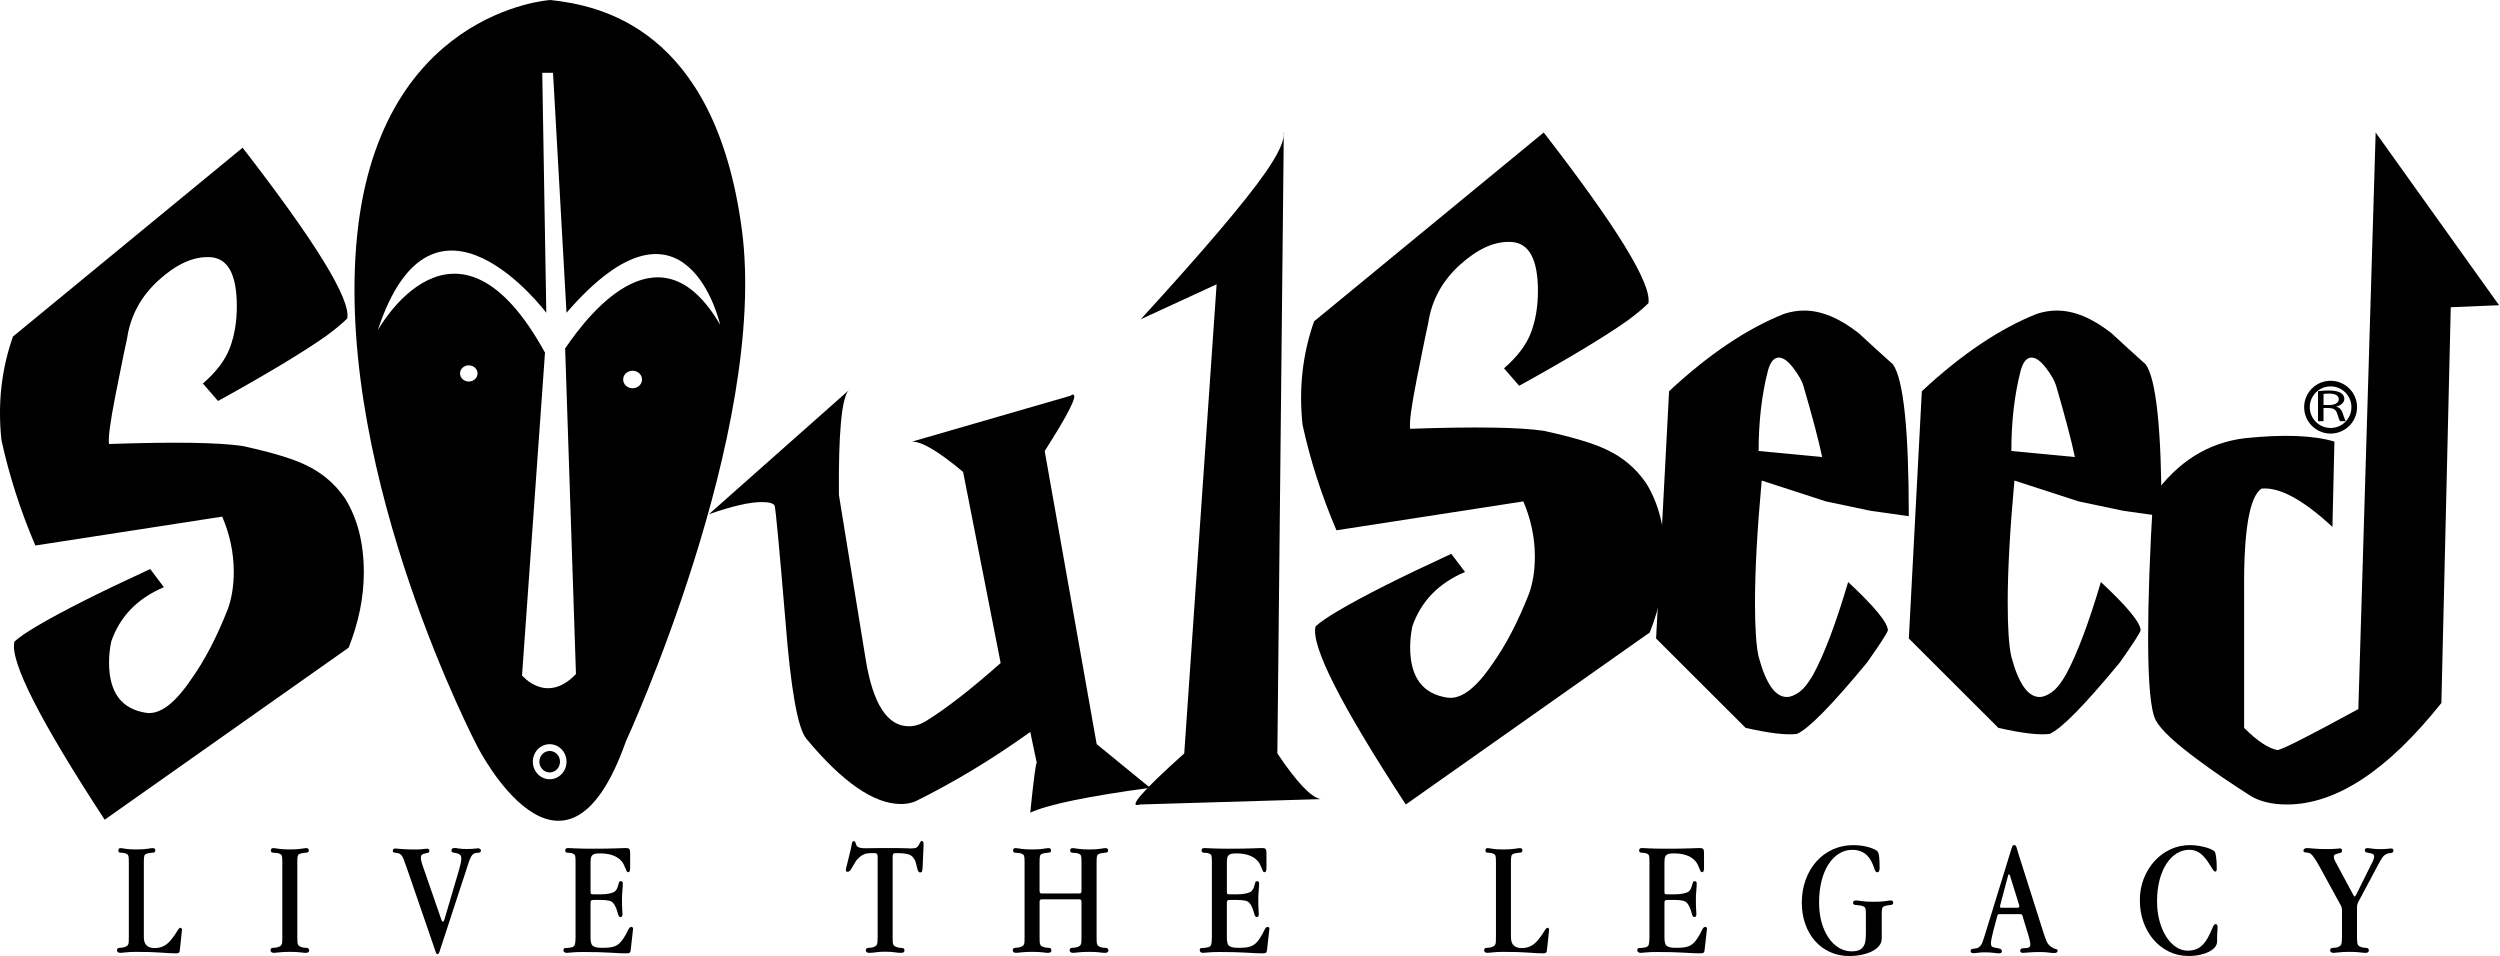 <svg xmlns="http://www.w3.org/2000/svg" fill="none" viewBox="0 0 2180 834" height="834" width="2180">
<g clip-path="url(#clip0_1_7)">
<path fill="black" d="M646.84 199.85C623.32 23.51 522.23 4.7 479.91 0C479.91 0 327.09 9.4 310.63 213.96C294.17 418.51 416.44 651.28 416.44 651.28C416.44 651.28 491.67 799.39 545.75 646.57C545.75 646.57 670.36 376.18 646.86 199.85H646.84ZM408.78 332.69C404.57 332.69 401.15 329.53 401.15 325.63C401.15 321.73 404.57 318.58 408.78 318.58C412.99 318.58 416.43 321.73 416.43 325.63C416.43 329.53 413 332.69 408.78 332.69ZM479.32 679.49C471.2 679.49 464.63 672.65 464.63 664.2C464.63 655.75 471.2 648.93 479.32 648.93C487.44 648.93 494.02 655.76 494.02 664.2C494.02 672.64 487.44 679.49 479.32 679.49ZM551.62 338.57C547.07 338.57 543.39 335.14 543.39 330.92C543.39 326.7 547.07 323.28 551.62 323.28C556.17 323.28 559.85 326.71 559.85 330.92C559.85 335.13 556.16 338.57 551.62 338.57ZM492.37 304.56L492.83 304.47L502.24 587.78C476.38 614.82 455.21 588.96 455.21 588.96L475.2 308.01L475.48 307.95C397.19 164.75 329.42 288.01 329.42 288.01C377.61 141.07 476.37 272.73 476.37 272.73L472.84 63.48H482.24L494 272.73C598.62 151.65 628.01 283.3 628.01 283.3C577.13 195.42 516.06 269.15 492.35 304.56H492.37Z" clip-rule="evenodd" fill-rule="evenodd"></path>
<path fill="black" d="M479.32 654.84C474.36 654.84 470.32 659.05 470.32 664.2C470.32 669.35 474.36 673.57 479.32 673.57C484.28 673.57 488.32 669.38 488.32 664.2C488.32 659.02 484.29 654.84 479.32 654.84Z" clip-rule="evenodd" fill-rule="evenodd"></path>
<path fill="black" d="M304.05 564.74L91.28 714.78C34.62 628.05 8.39 576.28 12.59 559.49C16.37 555.97 22.88 551.47 32.11 546C53.93 533.12 86.89 516.51 130.97 496.19L142.93 512.02C119.84 521.79 104.52 537.6 96.97 559.49C95.71 565.74 95.08 571.8 95.08 577.66C95.08 603.83 105.97 618.49 127.77 621.62C139.5 623.18 152.49 613.41 166.74 592.31C178.47 575.91 189.16 555.39 198.8 530.77C202.15 521.4 203.83 510.65 203.83 498.54C203.83 482.14 200.47 466.12 193.77 450.49L30.82 475.69C17.82 445.23 7.96 414.56 1.25 383.7C-2.11 352.06 1.25 321.98 11.32 293.46L211.55 128.81C275.35 211.22 305.79 260.82 302.85 277.62C299.07 281.52 292.98 286.6 284.59 292.85C264.02 307.3 232.53 326.24 190.14 349.67L176.92 334.43C188.67 324.27 196.54 313.82 200.53 303.08C204.52 292.34 206.51 280.32 206.51 267.03C206.51 239.29 198.74 225.03 183.22 224.25C168.94 223.47 154.04 230.11 138.51 244.18C122.98 258.25 113.74 275.24 110.81 295.16C110.39 296.34 107.03 312.75 100.73 344.39C96.11 367.83 94.22 382.09 95.07 387.17C151.72 385.22 190.53 385.8 211.51 388.93C236.69 394.4 254.94 399.87 266.27 405.34C280.54 411.99 292.08 421.76 300.89 434.64C311.8 452.23 317.25 473.72 317.25 499.11C317.25 520.6 312.84 542.48 304.03 564.74H304.05Z"></path>
<path fill="black" d="M1002.91 686.95C948.33 694.38 913.48 701.6 898.38 708.64C901.32 679.71 903.21 665.24 904.06 665.24L898.38 638.26C865.64 661.75 832.28 681.92 798.27 698.77C794.49 700.33 790.29 701.11 785.67 701.11C762.17 701.11 734.67 682.14 703.19 644.23C695.63 635.24 689.55 601.04 684.93 541.62C679.48 476.72 676.32 443.2 675.49 441.05C674.65 438.91 670.87 437.82 664.15 437.82C653.66 437.82 638.34 441.34 618.19 448.38L739.71 340.67C740.13 340.28 740.34 339.89 740.34 339.5L739.71 340.67C733.84 348.1 731.1 378.4 731.53 431.58L754.83 574.67C761.12 613.77 773.72 633.32 792.6 633.32C797.64 633.32 802.67 631.75 807.71 628.62C825.34 617.67 846.96 600.85 872.57 578.17L839.83 411.54C818.42 393.55 803.52 384.74 795.12 385.13L933.01 345.23C934.27 344.45 935.12 344.06 935.53 344.06C940.15 344.06 931.96 360.47 910.97 393.3L956.3 648.87L1002.9 686.97L1002.91 686.95Z"></path>
<path fill="black" d="M1151.56 696.83L994.15 701.51C982.82 705.03 995.65 690.18 1032.66 656.97L1060.89 247.91L994.78 278.36C1049.77 218.23 1086.08 175.48 1103.71 150.1C1114.2 134.88 1119.45 123.94 1119.45 117.3V115.54C1119.86 115.93 1119.86 116.52 1119.45 117.3L1113.86 656.97C1130.61 681.98 1143.18 695.25 1151.56 696.82V696.83Z"></path>
<path fill="black" d="M1438.62 551.49L1225.85 701.51C1169.19 614.78 1142.96 563.02 1147.16 546.22C1150.94 542.7 1157.45 538.22 1166.68 532.75C1188.5 519.85 1221.46 503.26 1265.54 482.93L1277.5 498.76C1254.41 508.53 1239.09 524.36 1231.54 546.24C1230.28 552.49 1229.65 558.55 1229.65 564.41C1229.65 590.58 1240.54 605.23 1262.34 608.36C1274.07 609.93 1287.06 600.16 1301.31 579.06C1313.04 562.64 1323.73 542.14 1333.37 517.52C1336.72 508.14 1338.4 497.4 1338.4 485.29C1338.4 468.88 1335.04 452.85 1328.34 437.22L1165.39 462.42C1152.39 431.96 1142.53 401.3 1135.82 370.43C1132.46 338.79 1135.82 308.71 1145.89 280.19L1346.12 115.54C1409.92 197.95 1440.36 247.55 1437.42 264.35C1433.64 268.25 1427.55 273.33 1419.16 279.58C1398.59 294.03 1367.1 312.97 1324.71 336.4L1311.49 321.16C1323.24 311 1331.11 300.55 1335.1 289.81C1339.09 279.07 1341.08 267.05 1341.08 253.76C1341.08 226.02 1333.31 211.76 1317.79 210.98C1303.51 210.2 1288.61 216.84 1273.08 230.91C1257.55 244.98 1248.31 261.97 1245.38 281.89C1244.96 283.07 1241.6 299.48 1235.3 331.12C1230.68 354.56 1228.79 368.82 1229.64 373.9C1286.29 371.95 1325.1 372.53 1346.08 375.66C1371.26 381.13 1389.51 386.6 1400.84 392.07C1415.11 398.71 1426.65 408.48 1435.46 421.38C1446.37 438.96 1451.82 460.45 1451.82 485.84C1451.82 507.33 1447.41 529.21 1438.6 551.49H1438.62Z"></path>
<path fill="black" d="M1664.5 450.11L1631.17 445.43L1592.18 437.22L1536.21 419.05C1532.3 461.64 1530.35 497.2 1530.35 525.71C1530.35 547.59 1531.4 563.22 1533.5 572.6C1539.79 596.04 1547.98 607.77 1558.06 607.77C1561.42 607.77 1565.09 606.3 1569.08 603.37C1573.07 600.44 1577.16 595.26 1581.36 587.83C1591.01 569.86 1601.09 543.1 1611.59 507.53C1634.68 529.02 1646.23 543.09 1646.23 549.72C1645.39 552.45 1639.3 561.83 1627.97 577.85C1597.32 614.96 1576.97 635.66 1566.89 639.97C1557.66 641.15 1542.75 639.38 1522.18 634.7L1444.11 556.77L1455.44 341.13C1489.86 309.1 1523.23 286.64 1555.55 273.74C1561.42 271.79 1567.3 270.81 1573.18 270.81C1588.29 270.81 1604.24 277.45 1621.03 290.73C1630.68 299.72 1640.54 308.7 1650.62 317.68C1659.85 330.57 1664.47 374.71 1664.47 450.09L1664.5 450.11ZM1588.94 398.54C1586 384.48 1580.54 363.77 1572.57 336.42C1571.31 332.12 1568.37 326.94 1563.75 320.89C1559.13 314.83 1554.93 311.81 1551.15 311.81C1546.95 311.81 1543.8 315.52 1541.71 322.95C1536.25 344.05 1533.52 367.49 1533.52 393.27L1588.93 398.55L1588.94 398.54Z"></path>
<path fill="black" d="M1884.88 450.11L1851.54 445.43L1812.55 437.22L1756.58 419.05C1752.67 461.64 1750.72 497.2 1750.72 525.71C1750.72 547.59 1751.77 563.22 1753.87 572.6C1760.16 596.04 1768.35 607.77 1778.43 607.77C1781.79 607.77 1785.47 606.3 1789.46 603.37C1793.45 600.44 1797.54 595.26 1801.74 587.83C1811.39 569.86 1821.46 543.1 1831.97 507.53C1855.07 529.02 1866.62 543.09 1866.62 549.72C1865.77 552.45 1859.69 561.83 1848.36 577.85C1817.71 614.96 1797.35 635.66 1787.28 639.97C1778.05 641.15 1763.15 639.38 1742.57 634.7L1664.5 556.77L1675.84 341.13C1710.25 309.1 1743.63 286.64 1775.95 273.74C1781.82 271.79 1787.7 270.81 1793.58 270.81C1808.69 270.81 1824.63 277.45 1841.43 290.73C1851.08 299.72 1860.95 308.7 1871.03 317.68C1880.26 330.57 1884.88 374.71 1884.88 450.09V450.11ZM1809.31 398.54C1806.37 384.48 1800.91 363.77 1792.95 336.42C1791.68 332.12 1788.75 326.94 1784.13 320.89C1779.51 314.83 1775.31 311.81 1771.53 311.81C1767.33 311.81 1764.18 315.52 1762.09 322.95C1756.62 344.05 1753.9 367.49 1753.9 393.27L1809.31 398.55V398.54Z"></path>
<path fill="black" d="M2179.17 266.14L2137.06 267.9L2128.89 613.03C2081.86 672.02 2036.93 701.51 1994.1 701.51C1981.92 701.51 1971.63 699.17 1963.23 694.49C1944.33 682.38 1929.43 672.22 1918.51 664.01C1897.09 648.38 1884.18 636.36 1879.77 627.96C1875.37 619.56 1873.16 595.63 1873.16 556.17C1873.16 522.97 1874.63 481.76 1877.57 432.53C1898.56 402.84 1925.21 386.03 1957.53 382.12C1991.11 378.6 2017.14 379.58 2035.61 385.05L2033.88 459.48C2008.2 435.65 1987.58 424.52 1972.02 426.07C1961.5 433.11 1956.45 462.8 1956.87 515.16V634.72C1968.22 646.05 1977.88 652.5 1985.87 654.05C1989.23 654.05 2012.77 642.13 2056.48 618.3L2071.58 115.54L2179.17 266.13V266.14Z"></path>
<path fill="black" d="M125.42 817.3C125.42 823.58 128.56 826.72 134.85 826.72C137.94 826.72 140.7 826.07 143.12 824.76C145.53 823.45 147.76 821.44 149.79 818.74C152.01 815.84 153.63 813.5 154.64 811.71C155.66 809.92 156.55 809.03 157.33 809.03C157.62 809.03 157.91 809.17 158.2 809.46C158.49 809.75 158.63 809.99 158.63 810.19V811.06C158.63 811.45 158.58 812.03 158.49 812.8L157.04 826.43C156.95 827.11 156.87 827.63 156.82 828.02C156.77 828.41 156.75 828.69 156.75 828.88C156.75 830.51 155.78 831.33 153.85 831.33C150.76 831.33 146.31 831.11 140.51 830.68C134.71 830.25 127.5 830.03 118.89 830.03C115.11 830.03 112.09 830.17 109.81 830.46C107.53 830.75 105.96 830.89 105.09 830.89C103.06 830.89 102.05 830.12 102.05 828.57C102.05 827.89 102.21 827.41 102.55 827.12C102.89 826.83 103.32 826.64 103.86 826.54C104.39 826.44 104.99 826.39 105.67 826.39C106.35 826.39 107.02 826.29 107.7 826.1C108.86 825.81 109.75 825.47 110.38 825.09C111.01 824.7 111.47 824.19 111.76 823.57C112.05 822.94 112.22 822.12 112.27 821.1C112.32 820.09 112.34 818.8 112.34 817.26V750.86C112.34 748.64 112.2 747.09 111.91 746.22C111.62 745.35 110.8 744.67 109.44 744.19C108.58 743.9 107.75 743.73 106.98 743.69C106.2 743.64 105.55 743.59 105.02 743.55C104.49 743.5 104.05 743.35 103.71 743.11C103.38 742.87 103.21 742.36 103.21 741.59C103.21 740.24 103.84 739.56 105.09 739.56C105.86 739.56 107.29 739.76 109.37 740.14C111.45 740.53 114.48 740.72 118.45 740.72C122.81 740.72 126.17 740.53 128.55 740.14C130.92 739.75 132.49 739.56 133.27 739.56C134.72 739.56 135.44 740.24 135.44 741.59C135.44 742.26 135.3 742.73 135.01 742.96C134.72 743.21 134.28 743.38 133.7 743.47C133.12 743.57 132.44 743.64 131.67 743.69C130.89 743.74 130.07 743.86 129.2 744.05C127.36 744.44 126.27 745.09 125.94 746.01C125.6 746.93 125.43 748.55 125.43 750.87V817.3H125.42Z"></path>
<path fill="black" d="M259.28 817.28C259.28 818.83 259.31 820.09 259.36 821.05C259.41 822.02 259.55 822.82 259.79 823.44C260.03 824.07 260.42 824.58 260.95 824.96C261.48 825.35 262.23 825.69 263.19 825.97C264.06 826.26 264.88 826.4 265.66 826.4C266.44 826.4 267.11 826.45 267.69 826.55C268.27 826.64 268.73 826.86 269.06 827.2C269.39 827.54 269.57 828.1 269.57 828.86C269.57 830.21 268.56 830.89 266.53 830.89C265.65 830.89 264.08 830.75 261.81 830.45C259.54 830.16 256.51 830.02 252.73 830.02C248.95 830.02 245.93 830.16 243.65 830.45C241.38 830.74 239.81 830.89 238.94 830.89C236.91 830.89 235.89 830.12 235.89 828.57C235.89 827.89 236.06 827.41 236.4 827.12C236.73 826.83 237.17 826.64 237.7 826.54C238.23 826.44 238.84 826.4 239.51 826.4C240.18 826.4 240.87 826.3 241.54 826.11C242.7 825.82 243.59 825.48 244.22 825.1C244.85 824.71 245.31 824.2 245.6 823.58C245.89 822.95 246.06 822.13 246.1 821.11C246.15 820.1 246.17 818.81 246.17 817.26V750.82C246.17 748.5 246 746.93 245.67 746.1C245.33 745.28 244.43 744.63 242.99 744.14C242.02 743.85 241.1 743.71 240.23 743.71C239.46 743.71 238.76 743.66 238.13 743.57C237.5 743.47 237.02 743.31 236.68 743.07C236.34 742.83 236.17 742.32 236.17 741.56C236.17 740.22 236.9 739.55 238.35 739.55C239.12 739.55 240.67 739.75 242.99 740.13C245.31 740.52 248.56 740.71 252.72 740.71C256.88 740.71 260.13 740.52 262.45 740.13C264.77 739.74 266.32 739.55 267.09 739.55C268.54 739.55 269.27 740.22 269.27 741.58C269.27 742.25 269.12 742.71 268.83 742.95C268.54 743.19 268.1 743.36 267.52 743.46C266.94 743.56 266.26 743.63 265.49 743.68C264.72 743.73 263.89 743.85 263.02 744.04C261.18 744.43 260.1 745.08 259.76 746C259.42 746.92 259.25 748.54 259.25 750.85V817.27L259.28 817.28Z"></path>
<path fill="black" d="M383.41 829.45C382.83 831.19 382.2 832.06 381.52 832.06C380.84 832.06 380.32 831.41 379.92 830.1C379.53 828.79 379 827.22 378.32 825.39L354.97 757.56C353.71 753.88 352.65 750.97 351.78 748.79C350.91 746.61 349.75 745.14 348.3 744.37C347.82 744.08 347.24 743.91 346.56 743.87C345.88 743.82 345.25 743.75 344.68 743.65C344.1 743.55 343.59 743.41 343.16 743.22C342.72 743.02 342.51 742.64 342.51 742.06C342.51 740.61 343.29 739.88 344.83 739.88C345.31 739.88 347 740.02 349.9 740.32C352.8 740.61 357.15 740.75 362.95 740.75C365.17 740.75 367.11 740.63 368.75 740.39C370.39 740.15 371.6 740.02 372.37 740.02C373.72 740.02 374.4 740.6 374.4 741.76C374.4 742.83 374.01 743.45 373.24 743.64C372.47 743.84 371.62 744.03 370.7 744.22C369.78 744.42 368.93 744.73 368.16 745.16C367.39 745.59 367 746.54 367 747.99C367 749.44 367.43 751.47 368.3 754.08L384.4 800.61C385.08 802.73 385.66 803.79 386.14 803.79C386.72 803.79 387.3 802.72 387.88 800.61L400.35 758.28C401.61 753.93 402.24 750.79 402.24 748.86C402.24 746.93 401.8 745.79 400.93 745.17C400.06 744.54 399.07 744.13 397.95 743.94C396.84 743.74 395.85 743.55 394.98 743.36C394.11 743.17 393.67 742.54 393.67 741.48C393.67 740.13 394.59 739.45 396.42 739.45C397.2 739.45 398.41 739.6 400.05 739.89C401.69 740.18 403.87 740.33 406.58 740.33C409.58 740.33 411.9 740.23 413.54 740.04C415.18 739.85 416.2 739.75 416.59 739.75C418.43 739.75 419.34 740.38 419.34 741.63C419.34 742.4 419.14 742.91 418.76 743.15C418.37 743.39 417.88 743.54 417.31 743.58C416.73 743.63 416.1 743.68 415.43 743.72C414.75 743.77 414.12 743.94 413.54 744.23C412.38 744.81 411.47 745.75 410.79 747.05C410.11 748.36 409.44 749.97 408.76 751.9L383.38 829.45H383.41Z"></path>
<path fill="black" d="M549.48 756.92C549.48 759.34 548.95 760.55 547.88 760.55C547.21 760.55 546.7 760.21 546.36 759.54C546.02 758.86 545.65 757.99 545.27 756.92C544.88 755.86 544.35 754.68 543.68 753.37C543 752.07 542.03 750.83 540.78 749.67C536.82 745.99 530.92 744.16 523.08 744.16C521.15 744.16 519.65 744.3 518.59 744.6C517.52 744.89 516.73 745.37 516.2 746.05C515.67 746.73 515.33 747.63 515.19 748.74C515.05 749.85 514.97 751.28 514.97 753.02V776.96C514.97 778.22 515.07 779.01 515.26 779.35C515.45 779.68 516.23 779.85 517.58 779.85H524.11C527.11 779.85 529.72 779.58 531.94 779.05C534.16 778.52 535.62 777.92 536.29 777.24C537.26 776.27 537.94 775.28 538.32 774.26C538.71 773.25 538.99 772.3 539.19 771.43C539.39 770.56 539.6 769.83 539.84 769.25C540.08 768.67 540.59 768.38 541.36 768.38C542.52 768.38 543.1 769.06 543.1 770.41C543.1 772.24 542.98 774.37 542.73 776.79C542.49 779.21 542.37 781.86 542.37 784.76C542.37 788.14 542.44 790.87 542.59 792.95C542.74 795.03 542.81 796.4 542.81 797.08C542.81 798.82 542.23 799.69 541.07 799.69C540.49 799.69 540.03 799.43 539.7 798.89C539.36 798.36 539.07 797.63 538.82 796.72C538.58 795.8 538.26 794.74 537.88 793.53C537.49 792.32 536.91 790.99 536.14 789.54C534.98 787.32 533.43 785.96 531.5 785.48C529.56 785 527.05 784.75 523.96 784.75H517.58C516.51 784.75 515.81 784.92 515.47 785.26C515.13 785.59 514.96 786.3 514.96 787.36V817.22C514.96 819.25 515.1 820.87 515.4 822.08C515.69 823.29 516.22 824.21 517 824.83C517.77 825.46 518.84 825.9 520.19 826.14C521.54 826.38 523.28 826.5 525.41 826.5C527.54 826.5 529.64 826.4 531.43 826.21C533.22 826.01 534.83 825.63 536.28 825.05C537.73 824.47 539.04 823.62 540.2 822.51C541.36 821.4 542.52 819.97 543.69 818.23C545.43 815.52 546.73 813.17 547.6 811.2C548.47 809.21 549.48 808.22 550.65 808.22C550.94 808.22 551.25 808.39 551.59 808.72C551.93 809.06 552.1 809.33 552.1 809.52C552 810.49 551.9 811.36 551.81 812.14L550.21 826.2C550.11 827.38 550.02 828.28 549.92 828.91C549.82 829.54 549.63 830.05 549.34 830.45C549.05 830.85 548.64 831.08 548.11 831.18C547.57 831.27 546.78 831.32 545.72 831.32C542.72 831.32 538.15 831.12 532.01 830.73C525.87 830.34 518.11 830.15 508.72 830.15C504.36 830.15 501.04 830.27 498.77 830.52C496.49 830.76 495.07 830.89 494.49 830.89C492.36 830.89 491.3 830.12 491.3 828.57C491.3 827.31 491.88 826.69 493.04 826.69C494.2 826.69 495.7 826.55 497.53 826.25C499.65 825.96 500.91 825.09 501.3 823.64C501.69 822.19 501.88 820.06 501.88 817.26V750.82C501.88 748.6 501.76 747.05 501.52 746.18C501.28 745.31 500.48 744.63 499.13 744.15C498.36 743.86 497.58 743.71 496.81 743.71C496.04 743.71 495.36 743.66 494.78 743.57C494.2 743.47 493.74 743.3 493.4 743.06C493.06 742.82 492.9 742.31 492.9 741.53C492.9 740.17 493.72 739.49 495.36 739.49C495.94 739.49 498.03 739.59 501.61 739.78C505.19 739.97 510.32 740.07 517 740.07C525.51 740.07 532.13 739.97 536.87 739.78C541.61 739.58 544.46 739.49 545.43 739.49C547.36 739.49 548.52 739.83 548.91 740.51C549.3 741.19 549.49 742.31 549.49 743.86V756.91L549.48 756.92Z"></path>
<path fill="black" d="M804.47 756.71C804.37 758.36 804.2 759.44 803.97 759.98C803.72 760.51 803.22 760.77 802.45 760.77C801.77 760.77 801.27 760.53 800.93 760.04C800.59 759.56 800.3 758.88 800.06 758.01C799.82 757.14 799.55 756.13 799.26 754.96C798.97 753.8 798.63 752.5 798.25 751.05C796.9 747.95 795.06 746 792.74 745.18C790.42 744.36 787.04 743.94 782.59 743.94H780.27C779.69 743.94 779.23 744.21 778.89 744.74C778.55 745.27 778.39 745.78 778.39 746.26V817.28C778.39 818.83 778.41 820.09 778.46 821.05C778.51 822.01 778.66 822.81 778.9 823.44C779.14 824.07 779.53 824.58 780.06 824.96C780.6 825.35 781.34 825.69 782.31 825.97C783.18 826.26 784 826.43 784.78 826.47C785.56 826.52 786.23 826.59 786.81 826.69C787.39 826.78 787.85 826.98 788.18 827.27C788.52 827.56 788.69 828.09 788.69 828.86C788.69 830.21 787.68 830.89 785.64 830.89C784.1 830.89 782.19 830.72 779.91 830.39C777.63 830.05 774.95 829.88 771.85 829.88C768.75 829.88 766.18 830.05 763.86 830.39C761.54 830.72 759.6 830.89 758.06 830.89C756.03 830.89 755.01 830.12 755.01 828.57C755.01 827.9 755.2 827.41 755.59 827.12C755.98 826.83 756.46 826.64 757.04 826.54C757.62 826.44 758.3 826.39 759.07 826.39C759.84 826.39 760.61 826.25 761.39 825.96C763.23 825.38 764.34 824.56 764.73 823.49C765.12 822.43 765.31 820.35 765.31 817.26V746.68C765.31 746.1 765.14 745.5 764.8 744.87C764.46 744.24 764 743.93 763.42 743.93H759.36C756.36 743.93 753.9 744.51 751.96 745.67C750.03 746.83 748.14 748.57 746.3 750.89C744.56 753.79 743.23 756.06 742.31 757.71C741.39 759.35 740.35 760.17 739.2 760.17H738.91C738.52 760.17 738.2 760.08 737.96 759.88C737.72 759.69 737.6 759.11 737.6 758.14C737.6 758.05 737.65 757.75 737.74 757.27C737.84 756.79 737.98 756.26 738.17 755.67L741.8 740.84C742.28 738.62 742.64 736.82 742.89 735.46C743.13 734.11 743.73 733.43 744.7 733.43C745.09 733.43 745.41 733.67 745.64 734.16C745.89 734.64 746.12 735.2 746.37 735.83C746.61 736.46 746.83 737.03 747.02 737.57C747.22 738.1 747.55 738.37 748.03 738.37C748.91 739.24 751.18 739.68 754.85 739.68C756.2 739.68 757.75 739.65 759.49 739.6C761.23 739.55 763.17 739.53 765.3 739.53H783.17C785.58 739.53 787.74 739.58 789.62 739.68C791.5 739.77 793.13 739.82 794.48 739.82C796.8 739.82 798.35 739.58 799.12 739.09C799.79 738.71 800.35 738.17 800.79 737.5C801.22 736.82 801.59 736.17 801.88 735.54C802.17 734.91 802.46 734.38 802.75 733.94C803.04 733.5 803.38 733.29 803.76 733.29C804.34 733.29 804.75 733.6 805 734.23C805.24 734.86 805.36 735.41 805.36 735.9V737.5L804.49 756.68L804.47 756.71Z"></path>
<path fill="black" d="M906.54 777.23C906.54 778.49 907.17 779.11 908.42 779.11H941.32C942.48 779.11 943.06 778.44 943.06 777.08V750.86C943.06 748.54 942.92 746.97 942.63 746.15C942.34 745.33 941.47 744.68 940.01 744.19C939.04 743.9 938.13 743.76 937.26 743.76C936.48 743.76 935.78 743.71 935.15 743.62C934.52 743.52 934.04 743.35 933.7 743.11C933.36 742.87 933.19 742.36 933.19 741.59C933.19 740.24 933.92 739.56 935.37 739.56C936.14 739.56 937.69 739.76 940.01 740.14C942.33 740.53 945.57 740.72 949.72 740.72C953.87 740.72 957.11 740.53 959.43 740.14C961.75 739.75 963.29 739.56 964.07 739.56C965.52 739.56 966.24 740.24 966.24 741.59C966.24 742.26 966.1 742.73 965.81 742.96C965.52 743.21 965.08 743.38 964.5 743.47C963.92 743.57 963.24 743.64 962.47 743.69C961.69 743.74 960.87 743.86 960 744.05C958.17 744.44 957.08 745.09 956.74 746.01C956.4 746.93 956.23 748.55 956.23 750.87V817.28C956.23 818.83 956.26 820.09 956.3 821.05C956.35 822.02 956.49 822.82 956.74 823.44C956.98 824.07 957.34 824.58 957.83 824.96C958.31 825.35 959.03 825.69 960 825.97C960.88 826.26 961.69 826.4 962.47 826.4C963.25 826.4 963.92 826.45 964.5 826.55C965.08 826.64 965.56 826.86 965.95 827.2C966.34 827.54 966.53 828.1 966.53 828.86C966.53 830.21 965.47 830.89 963.34 830.89C962.48 830.89 960.93 830.75 958.7 830.45C956.48 830.16 953.48 830.02 949.71 830.02C945.94 830.02 942.92 830.16 940.65 830.45C938.37 830.74 936.8 830.89 935.93 830.89C933.8 830.89 932.75 830.12 932.75 828.57C932.75 827.9 932.91 827.41 933.25 827.12C933.59 826.83 934.02 826.64 934.56 826.54C935.09 826.45 935.69 826.4 936.37 826.4C937.05 826.4 937.72 826.3 938.4 826.11C939.56 825.82 940.45 825.48 941.08 825.1C941.71 824.71 942.17 824.2 942.46 823.58C942.75 822.95 942.92 822.13 942.97 821.11C943.02 820.1 943.04 818.81 943.04 817.27V786.25C943.04 784.9 942.46 784.22 941.3 784.22H908.4C907.14 784.22 906.52 784.89 906.52 786.25V817.27C906.52 818.82 906.55 820.08 906.59 821.04C906.64 822 906.79 822.8 907.03 823.43C907.27 824.06 907.66 824.57 908.19 824.95C908.72 825.34 909.47 825.68 910.44 825.96C911.31 826.25 912.13 826.39 912.91 826.39C913.69 826.39 914.36 826.44 914.94 826.54C915.52 826.63 915.98 826.85 916.32 827.19C916.65 827.53 916.82 828.09 916.82 828.85C916.82 830.2 915.81 830.88 913.78 830.88C912.91 830.88 911.34 830.74 909.06 830.44C906.78 830.15 903.76 830.01 899.98 830.01C896.2 830.01 893.18 830.15 890.9 830.44C888.62 830.73 887.05 830.88 886.18 830.88C884.15 830.88 883.14 830.11 883.14 828.56C883.14 827.89 883.3 827.4 883.64 827.11C883.98 826.82 884.41 826.63 884.95 826.53C885.48 826.43 886.08 826.39 886.76 826.39C887.44 826.39 888.11 826.29 888.79 826.1C889.95 825.81 890.84 825.47 891.47 825.09C892.1 824.7 892.56 824.2 892.85 823.57C893.14 822.94 893.31 822.12 893.36 821.1C893.41 820.09 893.43 818.81 893.43 817.26V750.85C893.43 748.53 893.26 746.97 892.92 746.14C892.58 745.32 891.69 744.66 890.24 744.18C889.27 743.89 888.36 743.75 887.49 743.75C886.71 743.75 886.01 743.7 885.38 743.61C884.75 743.51 884.27 743.34 883.93 743.1C883.6 742.86 883.43 742.35 883.43 741.58C883.43 740.22 884.15 739.55 885.6 739.55C886.38 739.55 887.92 739.75 890.24 740.13C892.56 740.52 895.81 740.71 899.97 740.71C904.13 740.71 907.38 740.52 909.7 740.13C912.02 739.74 913.57 739.55 914.34 739.55C915.79 739.55 916.51 740.23 916.51 741.58C916.51 742.25 916.37 742.72 916.08 742.95C915.79 743.2 915.35 743.37 914.77 743.46C914.19 743.56 913.51 743.63 912.74 743.68C911.96 743.73 911.14 743.85 910.27 744.04C908.43 744.43 907.34 745.08 907.01 746C906.67 746.92 906.5 748.54 906.5 750.85V777.21L906.54 777.23Z"></path>
<path fill="black" d="M1104.35 756.92C1104.35 759.34 1103.82 760.55 1102.75 760.55C1102.08 760.55 1101.57 760.21 1101.23 759.54C1100.89 758.86 1100.53 757.99 1100.14 756.92C1099.75 755.86 1099.22 754.68 1098.54 753.37C1097.86 752.07 1096.89 750.83 1095.64 749.67C1091.68 745.99 1085.78 744.16 1077.95 744.16C1076.01 744.16 1074.52 744.3 1073.46 744.6C1072.39 744.89 1071.6 745.37 1071.07 746.05C1070.53 746.73 1070.19 747.63 1070.05 748.74C1069.91 749.85 1069.83 751.28 1069.83 753.02V776.96C1069.83 778.22 1069.93 779.01 1070.12 779.35C1070.32 779.68 1071.09 779.85 1072.44 779.85H1078.97C1081.97 779.85 1084.58 779.58 1086.8 779.05C1089.02 778.52 1090.48 777.92 1091.15 777.24C1092.12 776.27 1092.79 775.28 1093.18 774.26C1093.56 773.25 1093.85 772.3 1094.04 771.43C1094.24 770.56 1094.45 769.83 1094.69 769.25C1094.93 768.67 1095.44 768.38 1096.21 768.38C1097.37 768.38 1097.95 769.06 1097.95 770.41C1097.95 772.24 1097.83 774.37 1097.59 776.79C1097.35 779.21 1097.22 781.86 1097.22 784.76C1097.22 788.14 1097.29 790.87 1097.44 792.95C1097.58 795.03 1097.66 796.4 1097.66 797.08C1097.66 798.82 1097.08 799.69 1095.92 799.69C1095.34 799.69 1094.88 799.43 1094.54 798.89C1094.2 798.36 1093.91 797.63 1093.67 796.72C1093.43 795.8 1093.11 794.74 1092.73 793.53C1092.34 792.32 1091.76 790.99 1090.99 789.54C1089.83 787.32 1088.28 785.96 1086.35 785.48C1084.42 785 1081.9 784.75 1078.81 784.75H1072.43C1071.37 784.75 1070.66 784.92 1070.32 785.26C1069.99 785.59 1069.82 786.3 1069.82 787.36V817.22C1069.82 819.25 1069.96 820.87 1070.26 822.08C1070.55 823.29 1071.08 824.21 1071.86 824.83C1072.63 825.46 1073.69 825.9 1075.05 826.14C1076.4 826.38 1078.14 826.5 1080.27 826.5C1082.4 826.5 1084.49 826.4 1086.29 826.21C1088.08 826.01 1089.7 825.63 1091.15 825.05C1092.6 824.47 1093.9 823.62 1095.07 822.51C1096.23 821.4 1097.39 819.97 1098.55 818.23C1100.29 815.52 1101.6 813.17 1102.46 811.2C1103.34 809.21 1104.35 808.22 1105.51 808.22C1105.8 808.22 1106.12 808.39 1106.45 808.72C1106.78 809.05 1106.96 809.33 1106.96 809.52C1106.86 810.49 1106.76 811.36 1106.67 812.14L1105.07 826.2C1104.97 827.38 1104.87 828.28 1104.78 828.91C1104.67 829.54 1104.49 830.05 1104.2 830.45C1103.91 830.84 1103.5 831.08 1102.96 831.18C1102.43 831.27 1101.63 831.32 1100.57 831.32C1097.58 831.32 1093.01 831.12 1086.87 830.73C1080.73 830.34 1072.97 830.15 1063.58 830.15C1059.22 830.15 1055.91 830.27 1053.63 830.52C1051.36 830.76 1049.93 830.89 1049.35 830.89C1047.22 830.89 1046.16 830.12 1046.16 828.57C1046.16 827.31 1046.74 826.69 1047.9 826.69C1049.06 826.69 1050.56 826.55 1052.4 826.25C1054.53 825.96 1055.78 825.09 1056.17 823.64C1056.56 822.19 1056.75 820.06 1056.75 817.26V750.82C1056.75 748.6 1056.63 747.05 1056.38 746.18C1056.14 745.31 1055.35 744.63 1053.99 744.15C1053.21 743.86 1052.44 743.71 1051.67 743.71C1050.9 743.71 1050.22 743.66 1049.64 743.57C1049.06 743.47 1048.6 743.3 1048.26 743.06C1047.93 742.82 1047.76 742.31 1047.76 741.53C1047.76 740.17 1048.58 739.49 1050.23 739.49C1050.81 739.49 1052.89 739.59 1056.47 739.78C1060.05 739.97 1065.18 740.07 1071.87 740.07C1080.37 740.07 1087 739.97 1091.74 739.78C1096.48 739.58 1099.33 739.49 1100.29 739.49C1102.23 739.49 1103.38 739.83 1103.77 740.51C1104.16 741.19 1104.35 742.31 1104.35 743.86V756.91V756.92Z"></path>
<path fill="black" d="M1317.55 817.3C1317.55 823.58 1320.69 826.72 1326.97 826.72C1330.06 826.72 1332.82 826.07 1335.24 824.76C1337.65 823.45 1339.88 821.44 1341.91 818.74C1344.13 815.84 1345.76 813.5 1346.77 811.71C1347.78 809.92 1348.68 809.03 1349.45 809.03C1349.74 809.03 1350.03 809.17 1350.32 809.46C1350.61 809.75 1350.76 809.99 1350.76 810.19V811.06C1350.76 811.45 1350.71 812.03 1350.62 812.8L1349.17 826.43C1349.07 827.11 1349 827.63 1348.95 828.02C1348.9 828.41 1348.88 828.69 1348.88 828.88C1348.88 830.51 1347.91 831.33 1345.98 831.33C1342.89 831.33 1338.44 831.11 1332.64 830.68C1326.84 830.25 1319.63 830.03 1311.02 830.03C1307.24 830.03 1304.21 830.17 1301.94 830.46C1299.66 830.75 1298.09 830.89 1297.22 830.89C1295.19 830.89 1294.17 830.12 1294.17 828.57C1294.17 827.89 1294.34 827.41 1294.67 827.12C1295.01 826.83 1295.45 826.64 1295.98 826.54C1296.52 826.44 1297.12 826.39 1297.8 826.39C1298.48 826.39 1299.15 826.29 1299.83 826.1C1300.99 825.81 1301.88 825.47 1302.51 825.09C1303.14 824.7 1303.6 824.19 1303.89 823.57C1304.18 822.94 1304.35 822.12 1304.39 821.1C1304.44 820.09 1304.47 818.8 1304.47 817.26V750.86C1304.47 748.64 1304.32 747.09 1304.03 746.22C1303.74 745.35 1302.92 744.67 1301.56 744.19C1300.69 743.9 1299.87 743.73 1299.09 743.69C1298.31 743.64 1297.66 743.59 1297.13 743.55C1296.59 743.5 1296.16 743.35 1295.82 743.11C1295.48 742.87 1295.31 742.36 1295.31 741.59C1295.31 740.24 1295.94 739.56 1297.2 739.56C1297.97 739.56 1299.4 739.76 1301.48 740.14C1303.56 740.53 1306.58 740.72 1310.56 740.72C1314.92 740.72 1318.28 740.53 1320.65 740.14C1323.02 739.75 1324.59 739.56 1325.37 739.56C1326.82 739.56 1327.55 740.24 1327.55 741.59C1327.55 742.26 1327.41 742.73 1327.11 742.96C1326.82 743.21 1326.38 743.38 1325.81 743.47C1325.23 743.57 1324.55 743.64 1323.78 743.69C1323.01 743.74 1322.18 743.86 1321.31 744.05C1319.47 744.44 1318.39 745.09 1318.05 746.01C1317.71 746.93 1317.55 748.55 1317.55 750.87V817.3Z"></path>
<path fill="black" d="M1485.92 756.92C1485.92 759.34 1485.38 760.55 1484.32 760.55C1483.64 760.55 1483.14 760.21 1482.8 759.54C1482.46 758.86 1482.1 757.99 1481.71 756.92C1481.32 755.86 1480.79 754.68 1480.11 753.37C1479.44 752.07 1478.47 750.83 1477.21 749.67C1473.24 745.99 1467.35 744.16 1459.51 744.16C1457.57 744.16 1456.08 744.3 1455.01 744.6C1453.95 744.89 1453.15 745.37 1452.62 746.05C1452.09 746.73 1451.76 747.63 1451.61 748.74C1451.47 749.85 1451.39 751.28 1451.39 753.02V776.96C1451.39 778.22 1451.49 779.01 1451.68 779.35C1451.88 779.68 1452.65 779.85 1454 779.85H1460.53C1463.53 779.85 1466.14 779.58 1468.36 779.05C1470.58 778.52 1472.03 777.92 1472.71 777.24C1473.68 776.27 1474.35 775.28 1474.74 774.26C1475.13 773.25 1475.42 772.3 1475.62 771.43C1475.81 770.56 1476.03 769.83 1476.27 769.25C1476.51 768.67 1477.02 768.38 1477.79 768.38C1478.95 768.38 1479.53 769.06 1479.53 770.41C1479.53 772.24 1479.41 774.37 1479.17 776.79C1478.93 779.21 1478.8 781.86 1478.8 784.76C1478.8 788.14 1478.87 790.87 1479.02 792.95C1479.17 795.03 1479.24 796.4 1479.24 797.08C1479.24 798.82 1478.66 799.69 1477.5 799.69C1476.92 799.69 1476.46 799.43 1476.12 798.89C1475.78 798.36 1475.49 797.63 1475.25 796.72C1475.01 795.8 1474.69 794.74 1474.31 793.53C1473.92 792.32 1473.34 790.99 1472.57 789.54C1471.41 787.32 1469.86 785.96 1467.93 785.48C1465.99 785 1463.48 784.75 1460.39 784.75H1454.01C1452.94 784.75 1452.24 784.92 1451.91 785.26C1451.57 785.59 1451.4 786.3 1451.4 787.36V817.22C1451.4 819.25 1451.54 820.87 1451.83 822.08C1452.12 823.29 1452.65 824.21 1453.43 824.83C1454.21 825.46 1455.27 825.9 1456.62 826.14C1457.98 826.38 1459.72 826.5 1461.84 826.5C1463.96 826.5 1466.07 826.4 1467.86 826.21C1469.65 826.01 1471.27 825.63 1472.72 825.05C1474.17 824.47 1475.47 823.62 1476.63 822.51C1477.79 821.4 1478.96 819.97 1480.12 818.23C1481.86 815.52 1483.16 813.17 1484.04 811.2C1484.9 809.21 1485.92 808.22 1487.09 808.22C1487.38 808.22 1487.69 808.39 1488.03 808.72C1488.36 809.06 1488.53 809.33 1488.53 809.52C1488.43 810.49 1488.34 811.36 1488.24 812.14L1486.64 826.2C1486.54 827.38 1486.44 828.28 1486.35 828.91C1486.26 829.54 1486.06 830.05 1485.77 830.45C1485.48 830.84 1485.06 831.08 1484.53 831.18C1484 831.27 1483.2 831.32 1482.14 831.32C1479.14 831.32 1474.57 831.12 1468.43 830.73C1462.29 830.34 1454.53 830.15 1445.14 830.15C1440.78 830.15 1437.47 830.27 1435.19 830.52C1432.92 830.76 1431.5 830.89 1430.91 830.89C1428.79 830.89 1427.72 830.12 1427.72 828.57C1427.72 827.31 1428.3 826.69 1429.46 826.69C1430.62 826.69 1432.12 826.55 1433.96 826.25C1436.09 825.96 1437.34 825.09 1437.73 823.64C1438.12 822.19 1438.31 820.06 1438.31 817.26V750.82C1438.31 748.6 1438.19 747.05 1437.94 746.18C1437.7 745.31 1436.91 744.63 1435.55 744.15C1434.77 743.86 1434 743.71 1433.23 743.71C1432.46 743.71 1431.78 743.66 1431.2 743.57C1430.62 743.47 1430.16 743.3 1429.82 743.06C1429.49 742.82 1429.32 742.31 1429.32 741.53C1429.32 740.17 1430.14 739.49 1431.79 739.49C1432.37 739.49 1434.45 739.59 1438.03 739.78C1441.61 739.97 1446.74 740.07 1453.42 740.07C1461.93 740.07 1468.55 739.97 1473.29 739.78C1478.03 739.58 1480.88 739.49 1481.85 739.49C1483.78 739.49 1484.94 739.83 1485.33 740.51C1485.72 741.19 1485.91 742.31 1485.91 743.86V756.91L1485.92 756.92Z"></path>
<path fill="black" d="M1627.04 796.52C1627.04 794 1626.82 792.35 1626.39 791.57C1625.95 790.8 1624.77 790.16 1622.84 789.68C1621.77 789.49 1620.83 789.37 1620.01 789.32C1619.19 789.27 1618.46 789.2 1617.83 789.1C1617.2 789.01 1616.72 788.84 1616.38 788.59C1616.05 788.35 1615.88 787.89 1615.88 787.22C1615.88 785.87 1616.7 785.19 1618.35 785.19C1619.32 785.19 1621.03 785.39 1623.5 785.77C1625.97 786.16 1629.28 786.35 1633.45 786.35C1638.1 786.35 1641.63 786.16 1644.05 785.77C1646.47 785.38 1648.01 785.19 1648.69 785.19C1650.14 785.19 1650.87 785.82 1650.87 787.08C1650.87 787.75 1650.7 788.24 1650.36 788.53C1650.02 788.82 1649.59 789.01 1649.06 789.11C1648.52 789.21 1647.9 789.28 1647.17 789.33C1646.44 789.38 1645.65 789.5 1644.78 789.69C1643.04 790.08 1641.95 790.68 1641.52 791.5C1641.09 792.32 1640.87 793.99 1640.87 796.51V818.55C1640.87 820.77 1640.12 822.83 1638.62 824.72C1637.12 826.61 1635.06 828.21 1632.45 829.51C1629.83 830.81 1626.81 831.83 1623.37 832.56C1619.94 833.29 1616.28 833.65 1612.41 833.65C1606.41 833.65 1600.87 832.49 1595.79 830.17C1590.7 827.85 1586.35 824.64 1582.72 820.53C1579.08 816.42 1576.26 811.52 1574.22 805.82C1572.19 800.12 1571.17 793.89 1571.17 787.12C1571.17 779.87 1572.31 773.18 1574.58 767.04C1576.85 760.91 1579.96 755.61 1583.93 751.17C1587.89 746.73 1592.63 743.25 1598.14 740.73C1603.65 738.22 1609.64 736.96 1616.12 736.96C1618.73 736.96 1621.19 737.14 1623.52 737.49C1625.84 737.84 1627.94 738.29 1629.82 738.85C1631.7 739.41 1633.3 740 1634.61 740.65C1635.92 741.29 1636.81 741.91 1637.29 742.49C1638.45 743.65 1639.03 748.34 1639.03 756.56C1639.03 759.27 1638.4 760.62 1637.15 760.62C1636.09 760.62 1635.34 759.97 1634.9 758.67C1634.47 757.36 1633.87 755.74 1633.09 753.8C1629.71 745.3 1623.76 741.04 1615.26 741.04C1611.1 741.04 1607.26 742.13 1603.72 744.3C1600.19 746.47 1597.13 749.56 1594.51 753.57C1591.9 757.57 1589.87 762.41 1588.42 768.06C1586.97 773.71 1586.24 780.01 1586.24 786.97C1586.24 793.44 1586.99 799.28 1588.5 804.5C1590 809.72 1592.03 814.19 1594.59 817.91C1597.16 821.62 1600.16 824.5 1603.6 826.53C1607.04 828.56 1610.69 829.57 1614.57 829.57C1617.38 829.57 1619.6 829.18 1621.25 828.41C1622.9 827.63 1624.15 826.55 1625.03 825.13C1625.9 823.73 1626.46 822.06 1626.7 820.11C1626.94 818.17 1627.06 816.04 1627.06 813.71V796.54L1627.04 796.52Z"></path>
<path fill="black" d="M1781.76 812.77C1782.83 816.16 1783.79 818.86 1784.66 820.89C1785.53 822.92 1786.94 824.57 1788.87 825.82C1790.22 826.79 1791.45 827.34 1792.57 827.49C1793.69 827.64 1794.24 828.14 1794.24 829.01C1794.24 830.36 1793.23 831.04 1791.19 831.04C1789.93 831.04 1788.31 830.9 1786.33 830.61C1784.35 830.32 1781.91 830.17 1779.01 830.17C1774.94 830.17 1771.69 830.29 1769.22 830.53C1766.75 830.78 1765.03 830.9 1764.07 830.9C1762.42 830.9 1761.6 830.32 1761.6 829.16C1761.6 827.62 1762.57 826.84 1764.5 826.84C1766.92 826.84 1768.51 826.6 1769.29 826.11C1770.06 825.63 1770.45 824.71 1770.45 823.36C1770.45 822.1 1770.01 819.93 1769.15 816.83L1763.49 798.26C1763.29 797.49 1762.57 797.1 1761.31 797.1H1743.33C1743.04 797.1 1742.73 797.22 1742.39 797.46C1742.05 797.71 1741.83 798.02 1741.74 798.4L1738.26 811.31C1736.81 817.02 1736.09 820.74 1736.09 822.48C1736.09 823.93 1736.38 824.9 1736.95 825.38C1737.53 825.86 1738.5 826.2 1739.85 826.39C1741.79 826.68 1743.23 827.02 1744.2 827.4C1745.17 827.79 1745.65 828.51 1745.65 829.57C1745.65 830.72 1744.83 831.3 1743.18 831.3C1742.12 831.3 1740.52 831.16 1738.39 830.86C1736.27 830.57 1733.66 830.43 1730.56 830.43C1728.43 830.43 1726.57 830.55 1724.97 830.8C1723.37 831.04 1722.05 831.16 1720.98 831.16C1719.24 831.16 1718.37 830.53 1718.37 829.28C1718.37 828.5 1718.61 828 1719.1 827.76C1719.58 827.52 1720.19 827.35 1720.91 827.25C1721.64 827.16 1722.41 827.06 1723.23 826.96C1724.05 826.86 1724.85 826.53 1725.62 825.95C1726.97 824.98 1727.99 823.6 1728.66 821.82C1729.34 820.03 1730.07 817.83 1730.84 815.22L1753.9 740.41C1754.29 739.34 1754.6 738.5 1754.84 737.87C1755.08 737.24 1755.59 736.93 1756.36 736.93C1757.42 736.93 1758.1 737.56 1758.39 738.81C1758.68 740.07 1759.17 741.71 1759.84 743.74L1781.74 812.75L1781.76 812.77ZM1751.89 762.42C1751.5 762.42 1751.21 762.81 1751.02 763.58L1744.2 789.25C1744.1 789.64 1744.06 789.98 1744.06 790.27V790.7C1744.06 791.28 1744.4 791.57 1745.07 791.57H1759.58C1759.87 791.57 1760.16 791.45 1760.45 791.21C1760.74 790.97 1760.89 790.7 1760.89 790.41C1760.89 790.21 1760.79 789.73 1760.6 788.96L1752.77 763.72C1752.48 762.85 1752.19 762.42 1751.9 762.42H1751.89Z"></path>
<path fill="black" d="M1869.38 766.15C1871.66 760.3 1874.78 755.21 1878.75 750.86C1882.72 746.51 1887.34 743.1 1892.61 740.64C1897.88 738.18 1903.56 736.94 1909.65 736.94C1912.26 736.94 1914.77 737.14 1917.19 737.55C1919.6 737.95 1921.78 738.43 1923.72 738.98C1925.65 739.54 1927.25 740.14 1928.51 740.78C1929.77 741.42 1930.63 741.99 1931.12 742.47C1931.61 742.95 1932.04 744.48 1932.42 747.04C1932.81 749.6 1933 753.06 1933 757.41C1933 759.15 1932.61 760.02 1931.84 760.02C1931.16 760.02 1930.46 759.51 1929.73 758.5C1929 757.49 1928.11 756.06 1927.05 754.22C1924.43 749.87 1921.73 746.58 1918.93 744.36C1916.12 742.14 1912.83 741.02 1909.07 741.02C1905.11 741.02 1901.43 742.09 1898.04 744.2C1894.66 746.32 1891.68 749.34 1889.13 753.24C1886.57 757.15 1884.56 761.88 1883.11 767.43C1881.66 772.98 1880.94 779.13 1880.94 785.88C1880.94 792.15 1881.67 797.91 1883.11 803.17C1884.56 808.44 1886.52 812.99 1888.99 816.85C1891.46 820.71 1894.31 823.7 1897.54 825.82C1900.78 827.94 1904.19 829 1907.76 829C1912.31 829 1916.1 827.76 1919.15 825.31C1922.2 822.84 1924.83 819.1 1927.06 814.07C1928.22 811.46 1929.14 809.43 1929.81 807.98C1930.49 806.53 1931.26 805.8 1932.13 805.8C1933.19 805.8 1933.73 806.81 1933.73 808.84C1933.73 809.42 1933.66 810.75 1933.51 812.83C1933.36 814.91 1933.29 817.69 1933.29 821.17C1933.29 822.81 1932.68 824.38 1931.47 825.88C1930.26 827.38 1928.55 828.71 1926.32 829.86C1924.1 831.02 1921.46 831.93 1918.41 832.6C1915.36 833.27 1912.01 833.61 1908.33 833.61C1902.24 833.61 1896.6 832.35 1891.44 829.84C1886.26 827.33 1881.79 823.9 1878.01 819.55C1874.24 815.2 1871.28 810.08 1869.15 804.19C1867.02 798.29 1865.95 791.91 1865.95 785.05C1865.95 778.19 1867.09 771.98 1869.36 766.13L1869.38 766.15Z"></path>
<path fill="black" d="M2052.25 780.75C2052.54 781.42 2052.98 781.76 2053.56 781.76C2053.66 781.76 2053.95 781.33 2054.44 780.46L2068.22 752.76C2068.99 751.31 2069.52 750.1 2069.81 749.14C2070.1 748.17 2070.25 747.5 2070.25 747.11C2070.25 745.85 2069.81 745.03 2068.95 744.64C2068.07 744.25 2067.13 743.99 2066.12 743.84C2065.11 743.7 2064.18 743.51 2063.37 743.26C2062.55 743.02 2062.13 742.36 2062.13 741.3C2062.13 740.14 2062.91 739.56 2064.45 739.56C2065.42 739.56 2066.79 739.7 2068.58 740C2070.37 740.29 2072.52 740.43 2075.04 740.43C2078.23 740.43 2080.6 740.33 2082.15 740.14C2083.69 739.94 2084.61 739.85 2084.9 739.85C2086.35 739.85 2087.08 740.43 2087.08 741.59C2087.08 742.36 2086.91 742.89 2086.57 743.18C2086.23 743.47 2085.82 743.66 2085.33 743.76C2084.85 743.86 2084.27 743.93 2083.59 743.98C2082.92 744.03 2082.24 744.2 2081.56 744.48C2079.92 745.06 2078.51 746.2 2077.36 747.89C2076.2 749.58 2074.89 751.83 2073.44 754.63L2056.18 786.97C2055.98 787.45 2055.79 788.04 2055.6 788.71C2055.41 789.39 2055.31 789.97 2055.31 790.45V818.01C2055.31 820.72 2055.55 822.62 2056.04 823.73C2056.52 824.84 2057.83 825.64 2059.96 826.12C2060.73 826.32 2061.46 826.41 2062.13 826.41C2062.8 826.41 2063.41 826.48 2063.94 826.63C2064.48 826.77 2064.88 826.99 2065.18 827.28C2065.47 827.57 2065.62 828.1 2065.62 828.87C2065.62 830.23 2064.6 830.9 2062.57 830.9C2061.7 830.9 2060.12 830.76 2057.85 830.46C2055.58 830.17 2052.55 830.03 2048.77 830.03C2044.99 830.03 2041.96 830.17 2039.69 830.46C2037.42 830.75 2035.84 830.9 2034.97 830.9C2032.94 830.9 2031.92 830.13 2031.92 828.58C2031.92 827.91 2032.12 827.42 2032.5 827.13C2032.89 826.84 2033.37 826.65 2033.95 826.55C2034.53 826.45 2035.21 826.4 2035.98 826.4C2036.75 826.4 2037.53 826.26 2038.3 825.97C2040.14 825.39 2041.25 824.5 2041.63 823.29C2042.02 822.08 2042.21 820.07 2042.21 817.27V793.05C2042.21 792.67 2042.11 792.12 2041.92 791.39C2041.73 790.66 2041.49 790.06 2041.2 789.57L2022.78 755.92C2019.3 749.64 2016.69 745.82 2014.95 744.46C2014.27 743.98 2013.57 743.69 2012.84 743.59C2012.12 743.5 2011.44 743.43 2010.81 743.37C2010.18 743.32 2009.65 743.2 2009.21 743.01C2008.78 742.81 2008.56 742.38 2008.56 741.71C2008.56 741.23 2008.83 740.75 2009.36 740.26C2009.9 739.78 2010.59 739.53 2011.47 739.53C2012.63 739.53 2014.68 739.67 2017.63 739.97C2020.58 740.26 2024.42 740.4 2029.16 740.4C2032.64 740.4 2035.3 740.31 2037.14 740.11C2038.98 739.91 2040.09 739.82 2040.48 739.82C2041.64 739.82 2042.22 740.45 2042.22 741.7C2042.22 742.67 2041.86 743.3 2041.13 743.58C2040.41 743.87 2039.59 744.12 2038.67 744.31C2037.75 744.5 2036.93 744.77 2036.2 745.11C2035.48 745.45 2035.11 746.15 2035.11 747.21C2035.11 748.27 2035.45 749.44 2036.13 750.7L2052.24 780.72L2052.25 780.75Z"></path>
<path fill="black" d="M2021.32 341.1C2023.75 340.75 2027.28 340.51 2030.53 340.51C2035.66 340.51 2039.02 341.22 2041.34 342.72C2043.16 343.86 2044.26 345.68 2044.26 347.77C2044.26 351.24 2041.11 353.57 2037.26 354.52V354.64C2040.07 355.35 2041.78 357.24 2042.72 360.01C2043.93 363.72 2044.81 366.28 2045.53 367.31H2040.57C2039.96 366.56 2039.13 364.27 2038.14 360.96C2037.04 357.29 2034.99 355.91 2030.64 355.79H2026.11V367.31H2021.31V341.1H2021.32ZM2026.12 353.18H2031.03C2036.16 353.18 2039.41 351.17 2039.41 348.13C2039.41 344.7 2035.93 343.2 2030.86 343.2C2028.54 343.2 2026.94 343.36 2026.12 343.51V353.18Z"></path>
<path fill="black" d="M2032.29 332.04C2019.55 332.04 2009.22 342.34 2009.22 355.06C2009.22 367.78 2019.55 378.08 2032.29 378.08C2045.03 378.08 2055.36 367.77 2055.36 355.06C2055.36 342.35 2045.03 332.04 2032.29 332.04ZM2032.29 373.18C2022.26 373.18 2014.13 365.07 2014.13 355.06C2014.13 345.05 2022.26 336.94 2032.29 336.94C2042.32 336.94 2050.44 345.05 2050.44 355.06C2050.44 365.07 2042.32 373.18 2032.29 373.18Z"></path>
</g>
<defs>
<clipPath id="clip0_1_7">
<rect fill="white" height="833.63" width="2179.17"></rect>
</clipPath>
</defs>
</svg>

